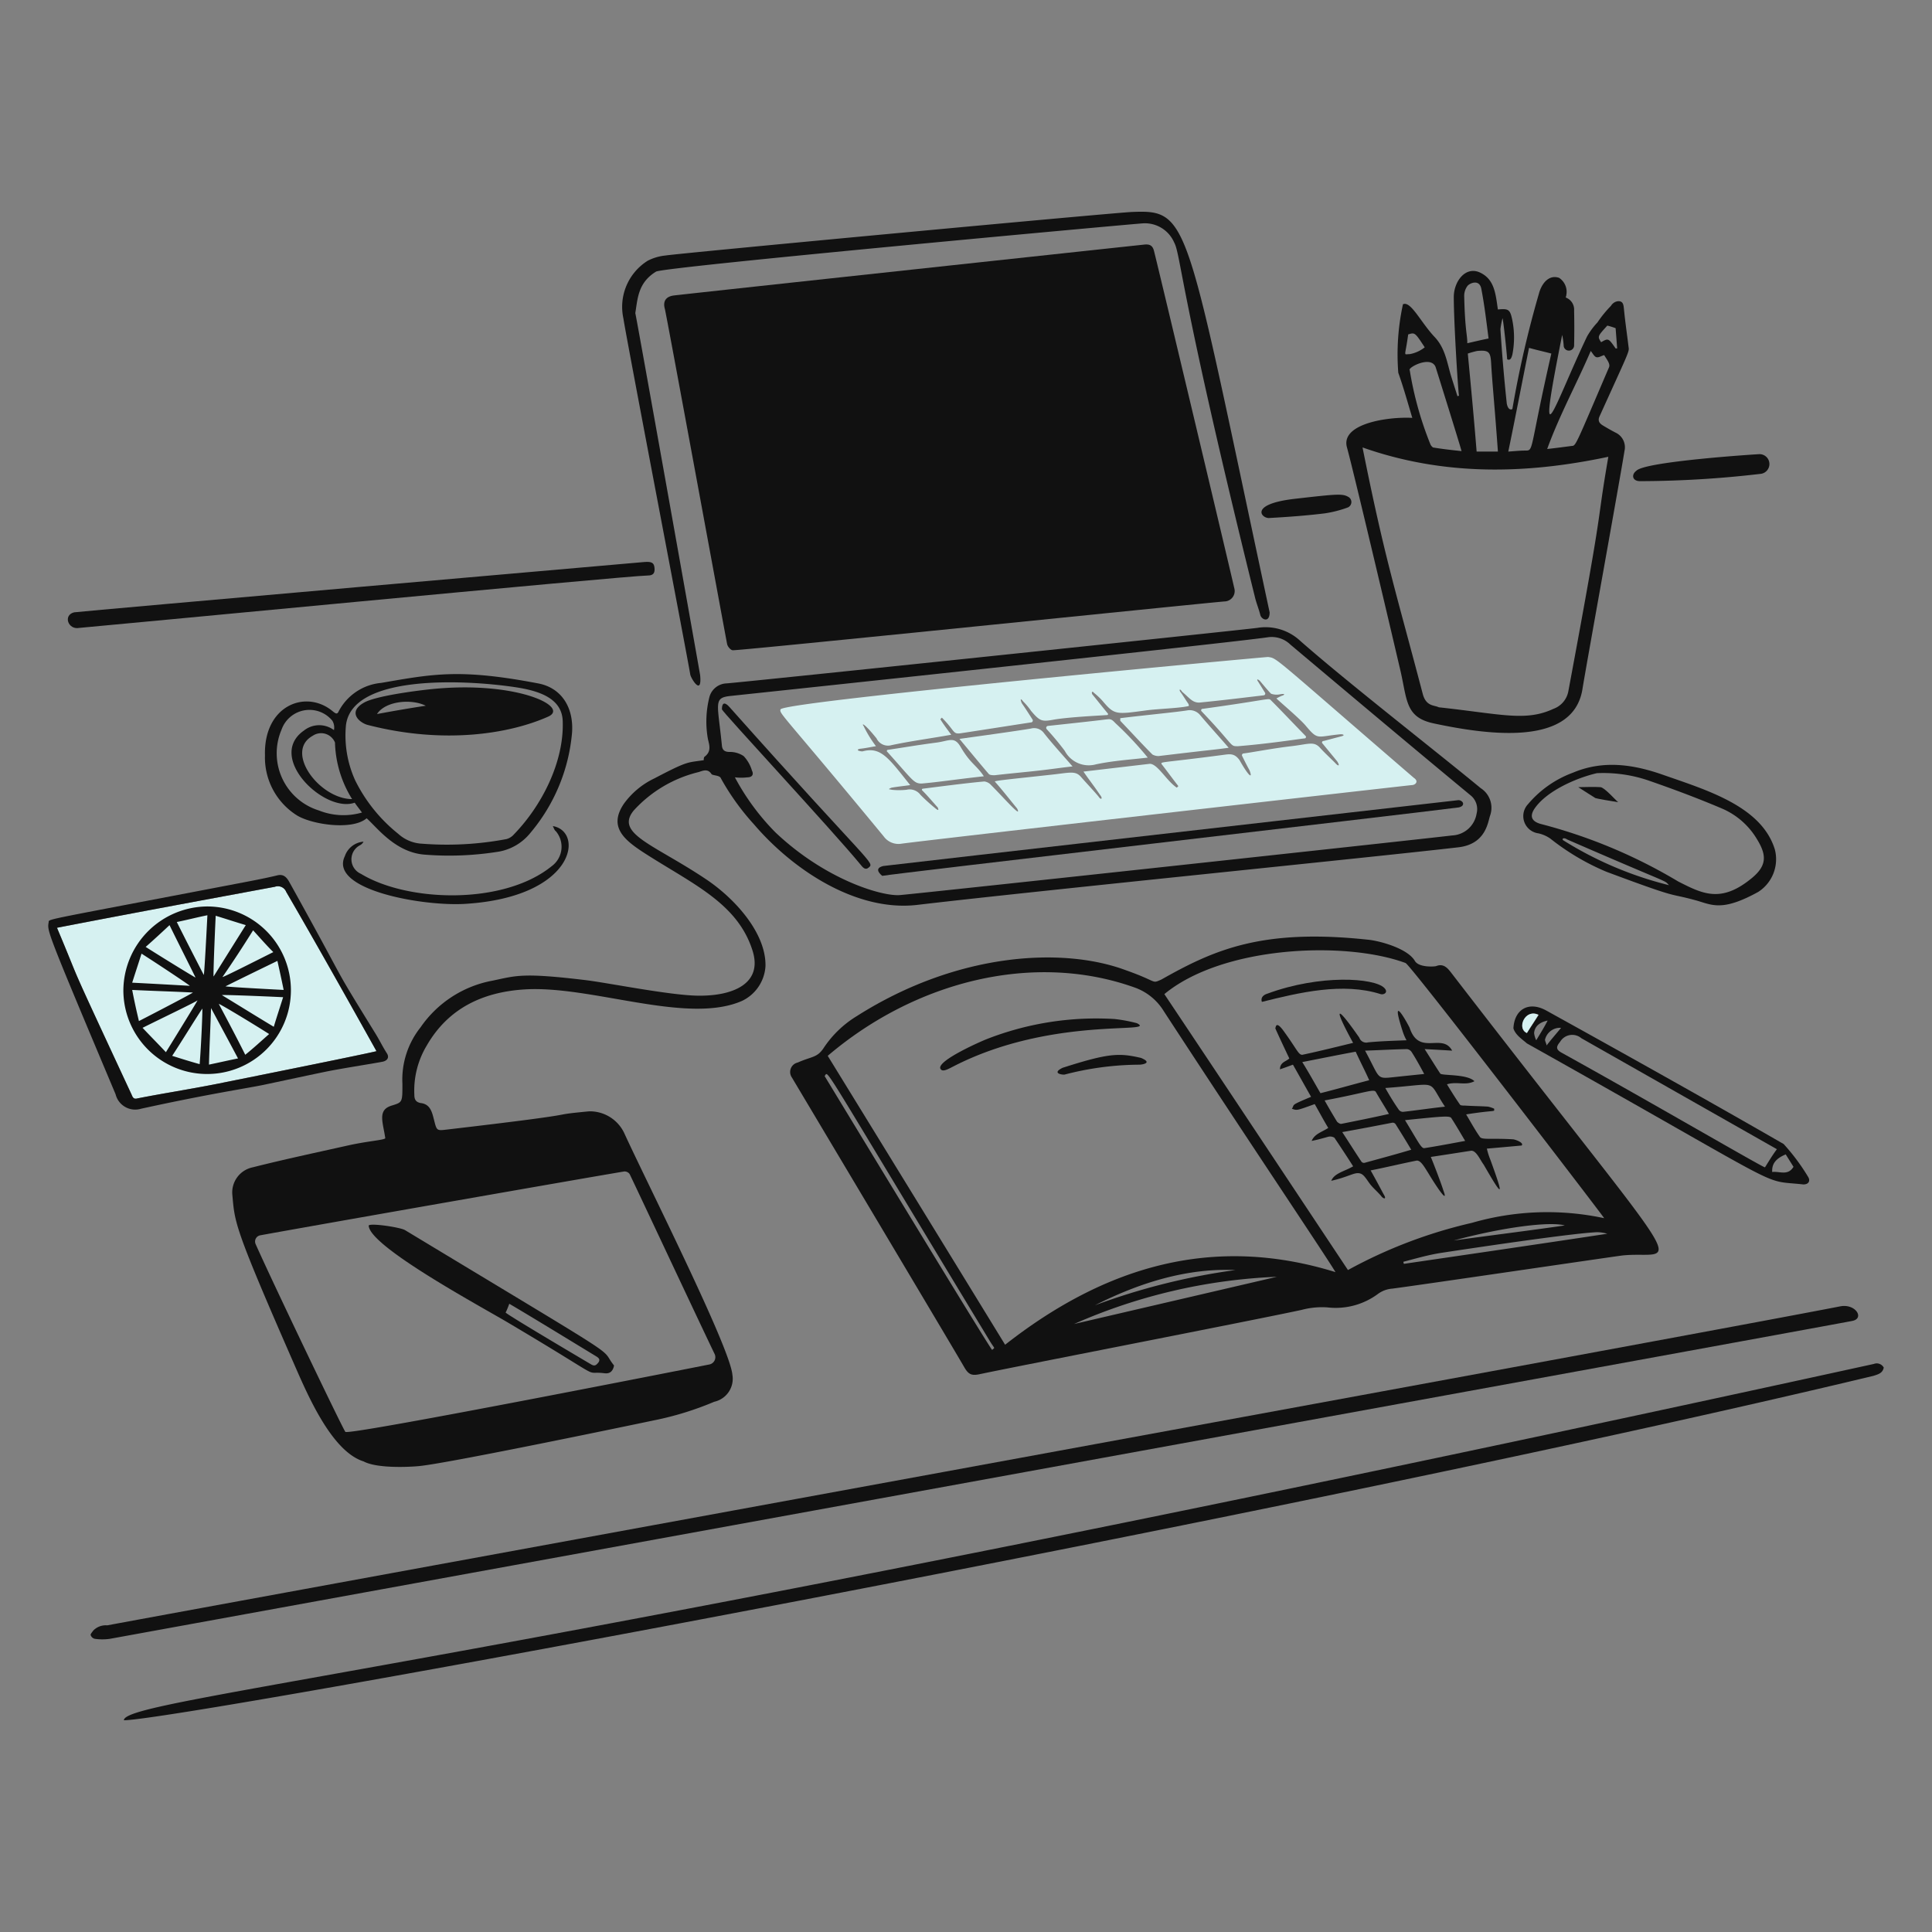 <svg viewBox="0 0 250 250" xmlns="http://www.w3.org/2000/svg"><rect x="0" y="0" width="250" height="250" fill="#808080" stroke="none"/><g transform="matrix(0.625,0,0,0.625,0,0)"><g transform="matrix(2,0,0,2,0,0)"><path d="M38.974,108.817c-.061-.1-5.5-9.892-9.343-16.484A.927.927,0,0,0,28.45,91.8c-7.145,1.332-13.293,2.45-22.551,4.242,2.868,6.811.5,1.742,7.732,17.289.107.269.214.483.59.376,2.739-.537,5.478-.958,8.215-1.5C26.949,111.3,37.953,109.085,38.974,108.817Z" fill="#d6f1f1"></path><path d="M75.86,67.313c-.214,0-.538-.376-.59-.645-.333-1.716-6.291-34.146-6.443-34.685-.228-.8.106-1.3.966-1.4,3-.349,46.175-5,48.646-5.262.536-.056.867.051,1.02.644.455,1.766,7.724,32.325,8.322,34.954a1.077,1.077,0,0,1-1.02,1.342C124.613,62.426,76.612,67.366,75.86,67.313Z" fill="#111111"></path><path d="M39.886,117.837c-.238-1.664-.837-2.926.645-3.382,1.137-.351,1.127-.323,1.127-2.255a8.69,8.69,0,0,1,1.879-5.853A11.59,11.59,0,0,1,51,101.515c2.448-.516,3.066-.84,9.611-.054,2.3.276,8.666,1.564,11.6,1.611C75.821,103.13,79,101.86,77.9,98.4c-1.506-4.763-5.929-6.766-10.685-9.772-2.387-1.509-4.358-2.862-2.631-5.423a8.283,8.283,0,0,1,3.168-2.631c3.506-1.838,3.356-1.611,5.1-1.88,0-.107,0-.322.107-.375.7-.537.475-1.18.322-1.826a10.307,10.307,0,0,1,.161-4.349,1.906,1.906,0,0,1,1.772-1.4C77.527,70.564,128,65.272,130.144,65a5.263,5.263,0,0,1,4.456,1.342c4.822,4.245,13.945,11.335,18.685,15.249a2.413,2.413,0,0,1,.967,2.846c-.227.663-.428,2.943-3.276,3.275-8.645,1.008-44.072,4.548-56,5.96-6.275.742-12.845-3.569-16.913-8.323a25.139,25.139,0,0,1-3.437-4.778c-.107-.322-.81-.274-.966-.43-.376-.591-.859-.376-1.342-.215A13.287,13.287,0,0,0,65.605,83.9c-1.986,2.419,2.111,3.509,7.517,7.141,2.96,1.988,6.189,5.551,6.121,8.966a4.269,4.269,0,0,1-2.416,3.6c-5.677,2.51-15.627-1.629-22.551-1.181-4.3.277-7.869,1.946-10.094,5.8a9.039,9.039,0,0,0-1.289,5.1c0,.43.107.752.644.859,1.021.108,1.192.964,1.4,1.772.284,1.124.271,1.1,1.4.967,15.852-1.852,9.5-1.384,14.658-1.88a3.937,3.937,0,0,1,3.6,2.2c2.372,5.181,10.993,22.259,11.222,25.074a2.437,2.437,0,0,1-1.88,2.792,32.137,32.137,0,0,1-6.282,1.933c-.118.028-21.033,4.411-24.269,4.725-.968.094-4.349.269-5.745-.483-3.336-1.043-5.837-6.978-7.248-10.2-6.18-14.113-6.08-14.5-6.336-17.342a2.655,2.655,0,0,1,2.094-2.9c3.27-.826,6.546-1.522,9.826-2.255C38.074,118.118,39.691,118.033,39.886,117.837Zm-12.94,10.041a.654.654,0,0,0-.483.913c1.673,3.778,8.967,19.007,9.289,19.436.4.4,37.586-6.957,37.692-6.98a.768.768,0,0,0,.537-1.073c-1.772-3.68-8.269-17.558-8.8-18.632a.63.63,0,0,0-.591-.268C60.4,121.972,32.53,126.858,26.946,127.878ZM76.075,80.467a24.408,24.408,0,0,0,4.188,5.692c5.164,4.9,11.014,6.64,12.886,6.5,1.717-.131,53.427-5.725,57.183-6.174a2.688,2.688,0,0,0,2.524-2.255,1.835,1.835,0,0,0-.537-1.826c-6.256-5.175-12.526-10.452-18.739-15.678a2.775,2.775,0,0,0-2.362-.752c-3.749.553-50.254,5.506-55.572,6.068-1.833.193-1.356.685-.913,5.154.048.484.322.644.8.644a2.534,2.534,0,0,1,1.45.43,3.716,3.716,0,0,1,.859,1.5c.215.43,0,.7-.483.7A5.144,5.144,0,0,1,76.075,80.467Z" fill="#111111"></path><path d="M146.2,43.258c-.483-1.611-.913-3.168-1.45-4.671a24.4,24.4,0,0,1,.483-7.087c.8-.4,1.858,1.889,3.276,3.382,1.124,1.184,1.288,2.685,1.718,4.081.215.7.429,1.342.644,2.04a.2.2,0,0,0,.161-.054c-.107-.7-.537-7.624-.537-10.2,0-1.6,1.209-3.253,2.739-2.524,1.467.7,1.59,2.167,1.825,3.812,1.128-.107,1.269,0,1.5,1.128a9.168,9.168,0,0,1,0,3.544c-.111.442-.255.624-.537.483-.108-1.4-.43-4.242-.484-4.242a8.448,8.448,0,0,0-.214,1.128q.242,3.785.644,7.57c0,.15.146.921.591.7A108.271,108.271,0,0,1,159.3,30.426c.27-1.051,1.02-2.035,2.094-1.665a1.729,1.729,0,0,1,.752,1.772c0,.107-.054.161-.054.269a1.329,1.329,0,0,1,.859,1.342c.027,1.236.027,2.415,0,3.651a.542.542,0,0,1-1.074.054,7.954,7.954,0,0,0-.161-1.182c-2.821,14.106-.81,7.261,2.577.161a7.552,7.552,0,0,1,1.074-1.449,11.979,11.979,0,0,1,1.4-1.718.99.99,0,0,1,.752-.484c.483,0,.544.322.59.806.129,1.34.323,2.631.484,3.973.089.448-.063.641-3.007,7.141-.218.482,0,.744.376.967.435.26.913.537,1.342.751a1.672,1.672,0,0,1,.859,1.88c-.422,2.694-3.961,22.221-4.349,24.644-.947,5.907-9.578,4.792-15.41,3.544-2.929-.626-2.723-2.4-3.436-5.476-.386-1.663-4.79-20.415-5.53-23.088C138.749,43.851,143.673,43.122,146.2,43.258Zm20.3,4.027c-8.591,1.826-17.075,1.987-25.451-.966,2.326,11.627,3.42,14.793,6.229,25.5.348,1.329,1.19,1.159,1.664,1.4,6.469.7,8.985,1.5,11.866.161a2.4,2.4,0,0,0,1.557-1.879C166.308,50.4,165.1,55.38,166.494,47.285Zm-20.565-8.967A35.61,35.61,0,0,0,148.077,46a.792.792,0,0,0,.269.322c.966.161,1.932.268,2.953.376-.162-.649-2.653-8.6-2.685-8.7C148.131,36.761,145.715,38.05,145.929,38.318Zm20.135-1.557c-.268.054-.538.275-.805.215-.216-.048-.376-.376-.591-.644-1.45,3.382-3.221,6.6-4.51,10.148.966-.108,1.772-.215,2.577-.322.391,0,.439-.236,3.812-8.108C166.731,37.683,166.363,37.26,166.064,36.761Zm-7.785-.751c-.752,3.7-1.4,7.141-2.148,10.738.752-.053,1.235-.107,1.772-.107.89,0,.384.023,2.684-10.041C159.782,36.386,159.03,36.224,158.279,36.01Zm-3.222,10.738c-.339-4.742-.572-6.939-.7-9.128-.068-1.18-.215-1.4-1.45-1.288a9.129,9.129,0,0,0-.966.268c.322,3.383.644,6.766.913,10.148Zm-.966-11.7c-.215-1.664-.42-3.438-.752-5.154-.208-1.075-1.289-.537-1.45-.269a1.711,1.711,0,0,0-.322,1.02c.086,3.606.322,3.946.322,4.886C152.641,35.365,153.285,35.2,154.091,35.043Zm-6.605.913c-1.02-1.557-1.02-1.557-1.718-1.342-.322,2.416-.537,2.04.161,2.04A3.461,3.461,0,0,0,147.486,35.956Zm18.256-.537c.752-.429.752-.429,1.5.644h.161q-.079-1.047-.161-2.094a7.736,7.736,0,0,0-.859-.268C165.366,34.828,165.366,34.828,165.742,35.419Z" fill="#111111"></path><path d="M11.375,169.651a5.558,5.558,0,0,1-1.557,0,.6.6,0,0,1-.429-.376c-.054-.107.161-.322.268-.483a1.818,1.818,0,0,1,1.45-.537c9.416-1.766,162.344-29.7,179.387-33.021,1.578-.308,2.538,1.222,1.289,1.5C190.674,136.987,11.475,169.633,11.375,169.651Z" fill="#111111"></path><path d="M193.984,141.194a.822.822,0,0,1,1.02.376c-.107.59-.59.7-1.073.859-60.9,14.589-175.6,35.652-181.106,35.652C12.825,175.784,49.128,172.9,193.984,141.194Z" fill="#111111"></path><path d="M37.953,84.709c-1.5,1.289-5.74.636-7.248-.322a7.071,7.071,0,0,1-3.275-6.175c-.155-5.19,4.251-6.912,7.033-4.564.215.161.43.376.591,0a5.526,5.526,0,0,1,4.4-2.953c5.41-.934,8.154-1.495,16.269.054,2.42.462,3.7,2.523,3.49,5.154a18.566,18.566,0,0,1-4.3,10.309A5.394,5.394,0,0,1,51.377,88.2a32.029,32.029,0,0,1-7.464.268C40.863,88.214,38.972,85.582,37.953,84.709Zm-2.147-9.557a11.23,11.23,0,0,0,.966,5.637,16.353,16.353,0,0,0,4.457,5.531A3.924,3.924,0,0,0,43.7,87.34a33.178,33.178,0,0,0,8.752-.483,1.582,1.582,0,0,0,.752-.484c2.88-2.971,5.211-7.506,5.047-11.758-.093-2.408-2.609-3.139-4.993-3.49C47.942,70.341,36.324,69.814,35.806,75.152Zm8.859-3.813c8.759-.9,14.373,1.824,12.081,2.846-4.084,1.821-10.9,2.871-18.685.859-.807-.208-2.152-1.3-.376-2.309C38.917,72.033,43.161,71.493,44.665,71.339ZM34.571,75.581a1.382,1.382,0,0,0-.161-.966,3.063,3.063,0,0,0-5.262.913A6.2,6.2,0,0,0,33.014,83.9a6.874,6.874,0,0,0,4.456.214c-.268-.376-.537-.7-.752-1.02-3.131,1.114-9.182-4.714-5.261-7.463A2.542,2.542,0,0,1,34.571,75.581Zm1.879,7.141a11.633,11.633,0,0,1-1.772-5.852,1.547,1.547,0,0,0-2.309-.7C29.4,77.818,33.085,82.722,36.45,82.722Zm7.624-9.664c-1.5-.752-4.188-.484-5.047.859C40.745,73.6,42.3,73.326,44.074,73.058Z" fill="#111111"></path><path d="M72.478,69.89c.215,2.255-.959.321-1.02-.054-.335-2.047-6.674-35.113-6.927-36.887a5.629,5.629,0,0,1,2.524-5.96,5.1,5.1,0,0,1,1.825-.537c1.393-.233,46.392-4.435,48.324-4.51,6.026-.234,5.467.566,14.228,41.451,0,1.128-.847.749-.966.268-.147-.594-.39-1.177-.537-1.771-7.786-31.48-7.684-35.506-8.376-36.78a3.3,3.3,0,0,0-3.275-1.987c-1.611.11-49.563,4.5-50.364,4.994-1.874,1.147-1.9,2.786-2.148,4.295C65.82,32.466,71.941,66.776,72.478,69.89Z" fill="#111111"></path><path d="M34.141,110.857c-1.23.241-5.8,1.226-6.872,1.45-1.671.349-5.726.945-12.672,2.47a2.091,2.091,0,0,1-2.631-1.5C4.654,95.909,4.9,96.426,5.04,95.447c0-.332-.285-.181,19.49-3.973,1.4-.267,2.795-.524,4.188-.859.646-.155.967.215,1.235.7,6.66,11.988,3.934,7.6,8.913,15.678.43.7.761,1.39,1.181,2.041.275.425.053.747-.375.859C39.3,109.988,35.7,110.552,34.141,110.857Zm4.833-2.04c-.061-.1-5.5-9.892-9.343-16.484A.927.927,0,0,0,28.45,91.8c-7.145,1.332-13.293,2.45-22.551,4.242,2.868,6.811.5,1.742,7.732,17.289.107.269.214.483.59.376,2.739-.537,5.478-.958,8.215-1.5C26.949,111.3,37.953,109.085,38.974,108.817Z" fill="#111111"></path><path d="M8.208,65c-1.155.231-1.706-1.319-.537-1.611,1.5-.18,57.214-5.06,59.008-5.208.751-.062,1.02.053,1.074.59s-.108.806-.7.806C65.042,59.581,8.525,65,8.208,65Z" fill="#111111"></path><path d="M175.514,93.192c-3.057-.833-1.343-.007-9.235-2.953a24.769,24.769,0,0,1-5.8-3.436,3.514,3.514,0,0,0-1.235-.537,1.8,1.8,0,0,1-1.074-3.007,11.092,11.092,0,0,1,4.672-3.275c3.125-1.317,6.228-.858,9.288.215,4.569,1.6,10.221,3.264,11.6,7.732a4.021,4.021,0,0,1-1.718,4.4C178.206,94.428,177.186,93.648,175.514,93.192Zm-13.638-6.174a37.685,37.685,0,0,0,10.9,4.617c-.627-.626.706.166-10.524-4.725C161.814,86.619,161.613,86.886,161.876,87.018Zm3.436-6.98c-2.157.5-5.2,1.844-6.443,3.651-.55.8-.324,1.35.645,1.611a54.053,54.053,0,0,1,14.228,5.959c2.464,1.243,4.411,2.294,7.625-.375,1.5-1.244,1.558-2.31.536-3.974a7.764,7.764,0,0,0-3.543-3.167c-2.522-1.078-5.1-2.041-7.732-2.954A14.485,14.485,0,0,0,165.312,80.038Z" fill="#111111"></path><path d="M156.668,106.455c.107-2.041,1.658-2.836,3.436-1.826.1.059,13.819,7.621,24.538,13.8a21.463,21.463,0,0,1,2.523,3.383c.247.374.126.8-.483.8-4.76-.529-.537,1.148-28.618-14.6C157.581,107.582,156.883,107.153,156.668,106.455Zm27.276,12.51L163.7,107.475a1.457,1.457,0,0,0-2.2.376c-.44.528-.427.8.161,1.127,9.262,5.131,20.807,11.866,21.048,11.866C183.085,120.254,183.461,119.609,183.944,118.965Zm1.718,1.825-.805-1.288c-1.021.429-1.45.966-1.4,1.825C184.212,121.22,185.071,121.757,185.662,120.79Zm-27.6-13.852c.429-.645.805-1.235,1.235-1.88a1.08,1.08,0,0,0-1.5.484C157.42,106.186,157.581,106.723,158.064,106.938Zm2.04,1.288c.537-.7,1.02-1.235,1.5-1.825a1.6,1.6,0,0,0-1.665,1.235C159.943,107.8,160.1,108.065,160.1,108.226Zm-1.074-.537c.484-.8.859-1.4,1.182-2.04-.806.161-1.343.591-1.4,1.289A2.3,2.3,0,0,0,159.03,107.689Z" fill="#111111"></path><path d="M57.229,85.514c3.262.568,2.333,7.351-9.074,8.054-4.427.273-14.136-1.464-12.457-4.939a2.227,2.227,0,0,1,1.933-1.5.847.847,0,0,1-.376.376,1.64,1.64,0,0,0,.108,2.953c4.834,2.938,14.769,3.256,19.759-.8a2.489,2.489,0,0,0,.429-3.6C57.39,85.944,57.336,85.729,57.229,85.514Z" fill="#111111"></path><path d="M169.769,49.809c-.78,0-.929-.66-.376-1.074.911-.982,12.571-1.718,12.672-1.718a1.023,1.023,0,0,1,.161,2.04A108.885,108.885,0,0,1,169.769,49.809Z" fill="#111111"></path><path d="M134.063,51.634c4.2-.479,4.894-.551,5.477-.215a.609.609,0,0,1-.054,1.128,12.129,12.129,0,0,1-2.309.591c-1.877.232-3.812.376-5.745.483C130.627,53.728,129.173,52.192,134.063,51.634Z" fill="#111111"></path><path d="M150.278,100.763c-.375-.483-.8-1.074-1.61-.752-.161.054-1.788.171-2.2-.537-.773-1.32-3.729-2.1-4.886-2.2-10.976-1.176-15.933,1.062-21.369,4.134-1.047.449-.287.221-3.652-.966-6.488-2.433-17.456-1.888-27.92,4.779a10.934,10.934,0,0,0-3.382,3.275c-.678,1.015-1.191.839-2.685,1.5a1,1,0,0,0-.591,1.557c.859,1.45,16.43,27.545,17.826,29.961.43.752.752.913,1.557.752,2.954-.645,27.835-5.476,33.344-6.658a8.223,8.223,0,0,1,2.684-.269,7.346,7.346,0,0,0,5.262-1.4,2.817,2.817,0,0,1,1.45-.537c2.523-.322,21.853-3.168,23.839-3.436C173.839,129.351,175.871,133.964,150.278,100.763Zm-47.571,38.981c-.4-.4-17.276-28.25-17.343-28.35.469-.469-1-2.45,17.074,27.384C103.015,139.739,103.02,139.431,102.707,139.744Zm8.483-2.685a57.688,57.688,0,0,1,20.994-4.886Zm2.148-1.933c4.671-2.362,9.557-3.865,14.551-3.651A68.073,68.073,0,0,0,113.338,135.126Zm-9.289,4.081q-9.182-14.98-18.363-29.907c9.162-7.8,21.394-10.769,31.733-7.087a5.8,5.8,0,0,1,3.06,2.47c8.846,13.558,16.694,25.209,17.772,27.007C125.419,127.717,114.251,131.207,104.049,139.207Zm35.491-7.732c-6.282-9.45-12.618-19.007-19.007-28.564,6.019-4.982,18.667-5.543,24.967-3.222.477.12,20.142,25.784,20.564,26.417a28.094,28.094,0,0,0-13.692.483A49.818,49.818,0,0,0,139.54,131.475Zm22.443-4.617c-3.7.537-7.624,1.02-11.49,1.557C155.648,127.019,160.48,126.428,161.983,126.858Zm-16.644,3.973a.322.322,0,0,1-.054-.215c1.235-.322,2.524-.7,3.866-.913,2.706-.411,13.382-2.021,16.161-2.147a3.983,3.983,0,0,1,1.074.161C159.3,128.791,152.319,129.811,145.339,130.831Z" fill="#111111"></path><path d="M158.064,106.938c-1.1-.49-.177-2.559,1.181-1.88C158.869,105.7,158.44,106.293,158.064,106.938Z" fill="#d6f1f1"></path><path d="M63.565,141.355c-.108.59-.431.87-.967.805-2.531-.307.778,1.15-10.04-5.262-2.821-1.672-14.39-7.907-14.39-10.04.263-.263,3.286.2,3.759.483C65.857,141.795,61.847,139.208,63.565,141.355Zm-11.222-5.477c.271.271,5.263,3.243,8.859,5.369.373.221.537.054.752-.214.215-.323,0-.482-.268-.645-1.01-.613-7.035-4.3-8.967-5.423A8.045,8.045,0,0,1,52.343,135.878Z" fill="#111111"></path><path d="M131.271,68.011c.982.151.3-.236,15.088,12.51.558.372.149.752-.215.752-2.04.214-50.632,5.749-52.833,6.067a1.88,1.88,0,0,1-1.826-.752c-10.5-12.733-10.836-12.7-10.685-13.155C81.223,72.587,131.153,67.992,131.271,68.011ZM90.68,77.246c-.645.107-1.128.214-1.665.268-.483.108-.054.269.269.269,1.911-.531,2.729.727,4.939,3.49-.751.107-1.342.161-1.933.268-.537.215-.053.161,0,.215a7.1,7.1,0,0,0,1.557,0,1.4,1.4,0,0,1,1.45.537,20.536,20.536,0,0,0,1.611,1.449c.161.108.322.215.161-.161-.537-.59-1.02-1.181-1.611-1.771a.1.1,0,0,1,.054-.162c.859-.107,4.51-.59,6.389-.751a1.13,1.13,0,0,1,.7.376c1.383,1.383,3.252,3.55,2.685,2.416-.752-.913-1.5-1.879-2.309-2.792.215-.108,1.721-.247,5.853-.7,1.88-.2,2.482-.441,3.06.215.6.686,1.235,1.342,1.826,2.04.268.429.483.215.161-.161-.537-.806-1.128-1.557-1.718-2.416,2.308-.269,4.564-.537,6.872-.806.8,0,1.732,1.763,2.792,2.47l.161-.161c-.59-.752-1.127-1.5-1.718-2.255-.151-.3-.19-.112,6.282-.967.753-.1,1.235-.214,1.772.537.967,1.719,1.4,1.987,1.02,1.021-.161-.269-.537-1.021-.751-1.45a.181.181,0,0,1,.161-.269c.859-.107,3.008-.527,4.939-.751,1.773-.206,2.314-.541,2.953.161.487.534,1.021,1.02,1.558,1.557.375.429.536.322.214-.161l-1.5-1.826a.15.15,0,0,1,.107-.268l1.826-.483c.429-.108.215-.215-.054-.215-2.511.228-2.311.682-3.651-.913-.588-.7-2.685-2.47-3.007-2.792a4.906,4.906,0,0,1,.537-.269c.376-.107.376-.268-.161-.161a1.731,1.731,0,0,1-.913-.053c-.107-.054-.912-1.02-1.181-1.343-.322-.268-.322-.107-.161.108l.7,1.127a.181.181,0,0,1-.161.269c-2.255.268-4.457.537-6.658.751-.717,0-1-.485-1.772-1.127-.215-.376-.376-.215-.107.107.268.376.483.752.752,1.128.107.215.053.268-.054.268-1.02.215-3.061.264-4.3.43-3.115.418-3.283.49-4.51-.967a7.144,7.144,0,0,0-.913-.859c-.161-.214-.268-.053-.161.161.484.591,1.074,1.343,1.611,1.987a.1.1,0,0,1-.054.161c-.805.054-4.133.217-5.584.483-1.18.217-1.4.161-2.308-.912a6.96,6.96,0,0,0-.806-.967c-.376-.483-.268-.107-.161.161.376.537.752,1.128,1.128,1.718a.2.2,0,0,1-.108.269c-2.47.376-4.875.76-7.3,1.127-.887.135-.579-.2-1.987-1.61l-.161.161c.323.537.7,1.02,1.128,1.61-2.094.376-4.135.641-6.175,1.074a1.314,1.314,0,0,1-1.557-.7c-1.342-1.664-1.557-1.557-1.342-1.288A12.42,12.42,0,0,0,90.68,77.246Z" fill="#d6f1f1"></path><path d="M91.324,90.669c-.1-.1-.956-.755.107-1.02,2.2-.269,57.183-6.551,59.545-6.819.463,0,.786.569.054.751C145.371,84.312,92.461,90.441,91.324,90.669Z" fill="#111111"></path><path d="M75.538,73.219c14.691,16.5,15.038,16.035,14.39,16.591-.376.322-.641-.057-.859-.322-2.807-3.42-14.336-15.838-14.336-16.055C74.733,73.272,74.729,72.309,75.538,73.219Z" fill="#111111"></path><path d="M98.733,110.374c-.622.319-1.222.677-1.4.215-.214-.857,4.316-2.828,4.779-3.007a31.163,31.163,0,0,1,13.262-2.094,15.6,15.6,0,0,1,2.309.43C120,107.073,108.936,105.146,98.733,110.374Z" fill="#111111"></path><path d="M118.117,109.515c1.288.537.053.7-.162.7a31.188,31.188,0,0,0-7.731,1.02c-.161.054-1.45-.107-.215-.7C114.8,109,115.858,108.994,118.117,109.515Z" fill="#111111"></path><path d="M140.077,120.737c-.644-1.02-1.289-1.987-1.933-2.953a.813.813,0,0,0-.644-.108c-.541.149-1.128.322-1.719.43.323-.752,1.074-.913,1.719-1.343-.484-.805-.913-1.61-1.4-2.469-1.936.7-1.82.664-2.363.483.326-.489-.247-.3,1.987-1.235-.645-1.128-1.235-2.2-1.88-3.329-.429.161-.859.322-1.342.483,0-.751.644-.8.967-1.127-.484-1.02-.967-2.041-1.45-3.115.054-.053.026-.878.859.269,1.4,1.926,1.528,2.47,1.933,2.47,1.772-.376,3.49-.806,5.262-1.235-1.826-3.329-2.094-4.457.644-.537a.753.753,0,0,0,.913.483c1.287-.125,2.577-.161,3.973-.215a5.161,5.161,0,0,1-.429-1.02c-1.4-4.349.751-.322.751-.268.988,2.964,3.381.464,4.4,2.362-.859-.053-1.772-.107-2.846-.161.591.913,1.074,1.718,1.611,2.524.126.251,2.758.019,3.544.8-.913.483-1.826,0-2.846.322.43.7.859,1.4,1.343,2.094.053.108.322.108.536.108.806.053,1.558.053,2.363.107a3.008,3.008,0,0,1,.644.215c0,.39.318.082-2.9.59.483.806.913,1.611,1.45,2.363.279.28,1.2.086,3.382.215.211,0,1.2.352.913.644-1.181.107-2.363.215-3.6.322a7.523,7.523,0,0,0,.375,1.181c1.4,3.866,1.343,4.027-.7.484-.4-.535-.75-1.45-1.288-1.45-1.4.215-2.739.43-4.188.644.376.913,1.074,2.739,1.288,3.437.484,1.288-.322.107-.375.053-1.362-1.928-1.759-3.114-2.363-3.114-1.611.322-3.168.7-4.779,1.02.484.859.913,1.665,1.343,2.47.376.591-.054.483-.269.161-.322-.376-.7-.7-1.02-1.074-.374-.431-.7-1.127-1.127-1.235-.567-.188-1.183.347-3.007.752C138.144,121.435,139.164,121.274,140.077,120.737Zm-3.383-7.571c1.718-.429,3.383-.913,5.047-1.342-.429-.967-.912-1.879-1.4-2.953-1.772.322-3.6.7-5.53,1.074C135.513,111.072,136.1,112.146,136.694,113.166Zm2.255,4.027c.7,1.074,1.343,2.094,1.987,3.061a.332.332,0,0,0,.376.107c1.557-.43,3.168-.859,4.778-1.342-.536-.913-1.073-1.772-1.61-2.631a.36.36,0,0,0-.376-.161C142.439,116.549,140.775,116.871,138.949,117.193Zm4.833-1.879c-.43-.752-.913-1.5-1.343-2.255-.192-.385-.965.043-5.315.859.483.859.859,1.5,1.288,2.2.108.108.323.269.484.215C140.506,116.012,142.117,115.69,143.782,115.314Zm1.664.644c1.373,2.247,1.655,2.9,1.987,2.9,1.4-.215,2.792-.484,4.241-.752-.483-.806-.912-1.557-1.4-2.309C150.123,115.487,149.724,115.516,145.446,115.958Zm-4.134-7.195c1.591,2.917,1.113,2.94,3.007,2.739,1.02-.109,2.04-.215,3.114-.323-.43-.805-.847-1.565-1.289-2.255a.692.692,0,0,0-.483-.322C144.264,108.629,142.869,108.71,141.312,108.763Zm2.094,3.866c.483.859.913,1.557,1.4,2.255a.556.556,0,0,0,.429.215c1.45-.161,2.846-.376,4.349-.537C147.646,111.661,149.171,112.217,143.406,112.629Z" fill="#111111"></path><path d="M130.627,103.716c-.161-.483.215-.752.591-.859,5.457-2.01,11.043-1.628,12.08-.591.467.467-.048.749-.375.645C139.022,101.669,134.505,102.747,130.627,103.716Z" fill="#111111"></path><path d="M21.523,93.837a8.672,8.672,0,1,1-8.752,8.7A8.743,8.743,0,0,1,21.523,93.837Zm-1.288,7.356c0-.054-1.772-3.544-2.685-5.423-.859.805-1.611,1.5-2.47,2.255C16.852,99.152,20.181,101.193,20.235,101.193ZM14.758,106.4c.859.913,1.611,1.664,2.416,2.523,1.128-1.825,3.276-5.315,3.276-5.369C20.3,103.709,16.652,105.454,14.758,106.4Zm-.376-.7c1.987-1.02,5.584-2.9,5.584-2.953-2.04-.108-4.08-.161-6.282-.269C13.9,103.609,14.114,104.575,14.382,105.7Zm13.96.59c.323-1.073.645-2.04.967-3.06-2.2-.107-6.282-.269-6.336-.215C24.745,104.092,26.463,105.166,28.342,106.293ZM22.329,94.8c-.108,2.2-.269,6.282-.215,6.282,1.074-1.718,2.148-3.436,3.329-5.315C24.369,95.448,23.4,95.125,22.329,94.8Zm-1.235,6.121c.054,0,.268-4.027.376-6.174-1.074.214-2.094.483-3.168.7C19.268,97.38,20.181,99.152,21.094,100.924Zm6.765,6.121c-1.772-1.127-5.154-3.168-5.208-3.114.913,1.718,1.825,3.436,2.738,5.262C26.248,108.5,27,107.8,27.859,107.045Zm-8.215-4.993c0-.054-3.221-2.2-4.993-3.329-.322,1.02-.645,1.986-.967,3.007C15.832,101.837,17.765,101.944,19.644,102.052Zm9.074-2.578c-1.879.913-3.651,1.772-5.369,2.631,0,.054,3.92.269,6.014.376C29.148,101.407,28.933,100.441,28.718,99.474Zm-4.08,10.095c-.967-1.826-2.792-5.209-2.792-5.209-.054,1.88-.162,3.813-.215,5.853C22.651,110,23.564,109.783,24.638,109.569ZM26.2,96.307c-1.074,1.718-2.094,3.275-3.168,4.832.053.054,3.436-1.665,5.262-2.577C27.537,97.81,26.893,97.058,26.2,96.307Zm-5.531,13.852c.161-1.986.322-5.745.269-5.745-1.02,1.557-1.987,3.168-3.114,4.886C18.839,109.622,19.7,109.891,20.664,110.159Z" fill="#111111"></path><path d="M163.379,81.487c.806,0,1.558-.053,2.309,0,.43.054,1.5,1.289,1.826,1.557-.7-.107-2.255-.375-2.363-.429C164.614,82.293,164.077,81.917,163.379,81.487Z" fill="#111111"></path><path d="M111.029,79.34c-.966.107-1.771.221-2.577.322-1.824.229-3.651.376-5.477.59-.215,0-.537,0-.644-.161-.967-1.127-1.933-2.308-3.007-3.6,1.128-.161,6.019-.828,7.41-1.074a1.25,1.25,0,0,1,1.342.483C108.928,76.983,109.955,78.105,111.029,79.34Z" fill="#d6f1f1"></path><path d="M135.137,76.172a.15.15,0,0,1-.107.268c-.729.086-3.749.556-6.873.806-.883,0-.258.074-3.758-3.6a.15.15,0,0,1,.107-.268c6.8-.938,6.8-1.143,7.034-.913C132.775,73.7,133.942,74.95,135.137,76.172Z" fill="#d6f1f1"></path><path d="M115.969,74.346c2.479-.31,5.678-.608,6.926-.805a1.4,1.4,0,0,1,1.342.483c.935,1.11,1.933,2.2,2.954,3.383-1.53.218-1.305.146-7.249.859a1.277,1.277,0,0,1-.644-.161c-1.128-1.128-2.2-2.309-3.329-3.49Z" fill="#d6f1f1"></path><path d="M118.815,78.427c-1.826.215-3.6.32-5.37.7a2.809,2.809,0,0,1-3.221-1.4,28.8,28.8,0,0,0-1.88-2.255.206.206,0,0,1,.108-.322c6.546-.7,5.609-.638,6.336-.7.322,0,.484.213.7.429A35.239,35.239,0,0,1,118.815,78.427Z" fill="#d6f1f1"></path><path d="M91.915,77.622c1.825-.269,2.848-.461,5.047-.752,1.29-.171,1.823-.674,2.469.429,1.047,1.788,1.614,1.857,2.417,3.061-3.118.346-4.554.587-6.443.752-.82,0-.9-.338-3.544-3.276A.115.115,0,0,1,91.915,77.622Z" fill="#d6f1f1"></path></g></g></svg>